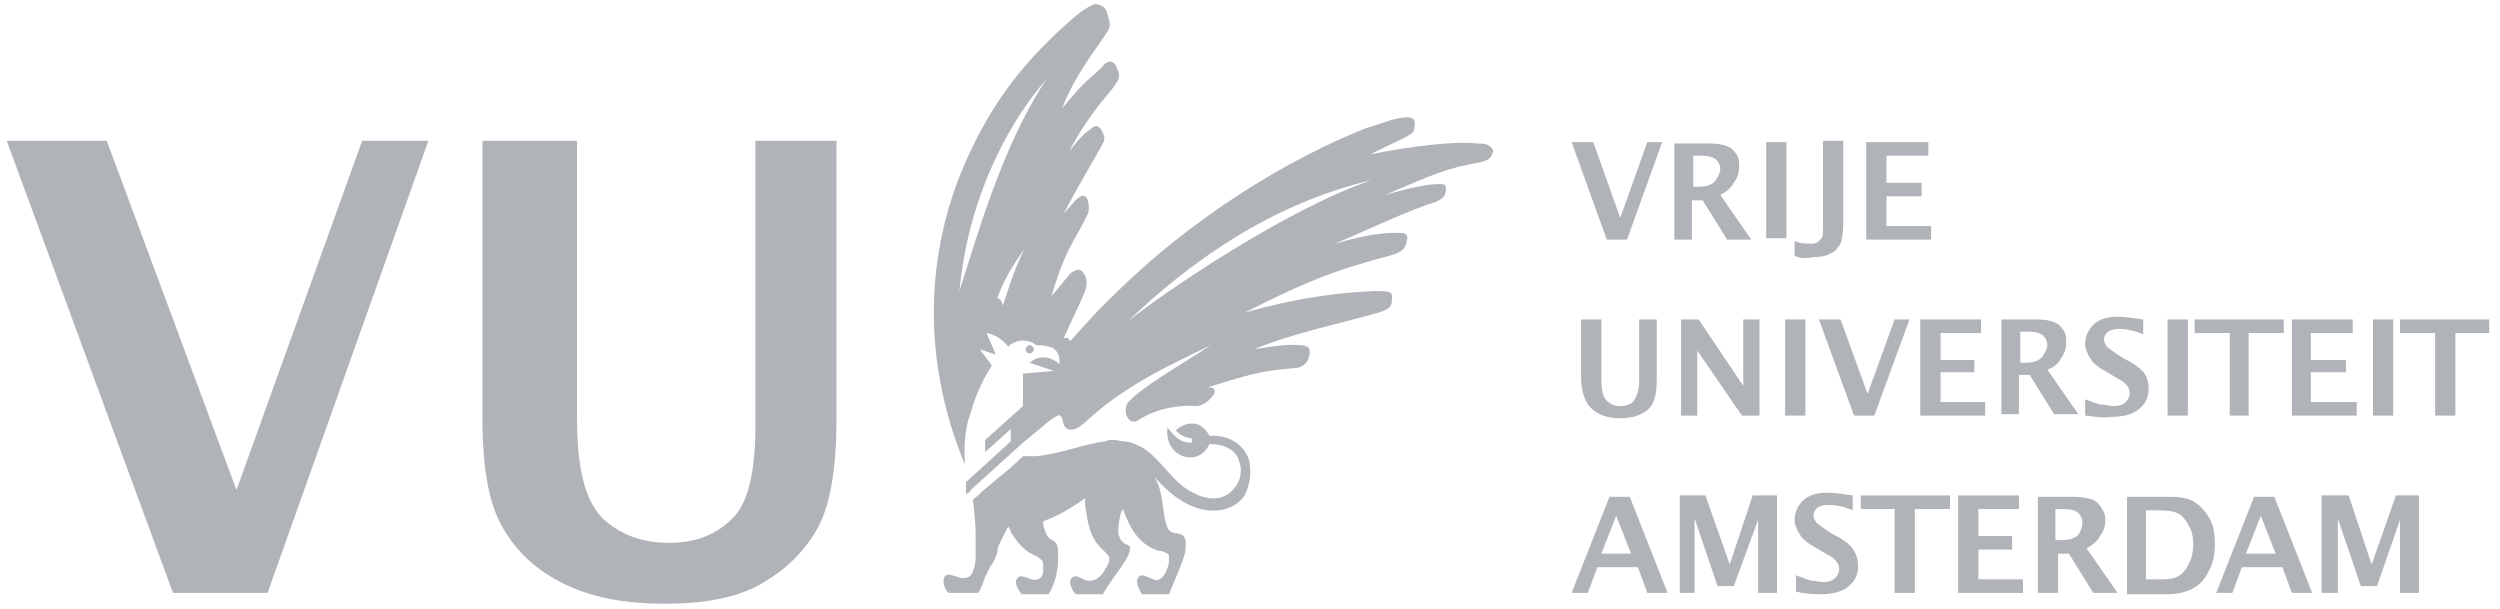 <svg xmlns="http://www.w3.org/2000/svg" width="197" height="48" viewBox="0 0 197 48" fill="none"><g clip-path="url(#clip0_606_2)"><path d="M191.889 32.747V26.24H189.12V25.173H196.148V26.24H193.486V32.747H191.889Z" fill="#B0B3B8"></path><path d="M13.63 46.72L0.532 11.093H8.412L18.635 38.613L28.538 11.093H33.756L21.084 46.72H13.63Z" fill="#B0B3B8"></path><path d="M38.122 11.093H45.47V32.96C45.47 36.907 46.109 39.467 47.493 40.853C48.877 42.133 50.581 42.773 52.711 42.773C54.84 42.773 56.438 42.133 57.716 40.853C58.993 39.573 59.526 37.12 59.526 33.493V11.093H65.915V32.96C65.915 37.12 65.383 40 64.318 41.813C63.253 43.627 61.762 45.013 59.845 46.08C57.929 47.147 55.373 47.573 52.391 47.573C49.41 47.573 46.961 47.147 44.831 46.187C42.701 45.227 40.997 43.84 39.826 41.92C38.548 40 38.016 37.013 38.016 32.96V11.093H38.122Z" fill="#B0B3B8"></path><path d="M76.138 37.973V38.933L76.458 38.72C76.351 38.507 76.351 38.187 76.244 37.973H76.138Z" fill="#B0B3B8"></path><path d="M80.823 27.52C80.823 27.413 80.93 27.2 81.143 27.2C81.249 27.2 81.462 27.307 81.462 27.52C81.462 27.627 81.356 27.84 81.143 27.84C80.93 27.84 80.823 27.733 80.823 27.52Z" fill="#B0B3B8"></path><path d="M98.393 36.16C97.967 34.987 96.796 34.24 95.305 34.347C94.453 32.747 93.069 33.493 92.643 33.92C93.069 34.347 93.388 34.453 93.921 34.56V34.88C92.963 34.88 92.643 34.453 92.004 33.707C91.685 36.053 94.453 36.907 95.305 34.987C96.583 34.987 97.435 35.52 97.648 36.373C97.967 37.227 97.648 38.08 97.222 38.507C96.477 39.467 95.199 39.467 94.027 38.827C93.282 38.507 92.537 37.76 91.898 37.013C90.939 35.947 90.407 35.413 89.661 35.093C89.236 34.88 88.809 34.773 88.49 34.773C88.277 34.773 88.064 34.667 87.745 34.667C87.532 34.667 87.319 34.667 87.106 34.773C85.402 34.987 83.698 35.733 81.675 35.947H80.61C79.971 36.587 79.332 37.12 78.8 37.547L77.522 38.613C76.99 39.147 76.67 39.36 76.67 39.36C76.777 40.533 76.883 41.173 76.883 42.24C76.883 43.2 76.883 43.627 76.883 43.947C76.883 44.373 76.777 44.693 76.67 45.013C76.564 45.333 76.351 45.547 75.925 45.547C75.605 45.653 74.753 45.013 74.434 45.44C74.221 45.76 74.434 46.507 74.753 46.72H77.096C77.415 46.187 77.522 45.76 77.629 45.44C77.841 45.12 77.948 44.693 78.161 44.48C78.374 44.16 78.48 43.84 78.587 43.52C78.587 43.2 78.693 42.987 78.8 42.773C79.013 42.347 79.226 41.92 79.332 41.707C79.332 41.6 79.439 41.6 79.439 41.493C79.545 41.6 79.652 41.813 79.652 41.92C80.184 42.773 80.717 43.413 81.462 43.733C81.781 43.84 81.994 44.053 82.101 44.16C82.207 44.267 82.207 44.587 82.207 44.907C82.207 45.227 82.101 45.547 81.781 45.653C81.249 45.867 80.504 45.12 80.184 45.547C79.865 45.867 80.184 46.4 80.504 46.827H82.633C83.166 45.973 83.379 44.907 83.379 43.947C83.379 42.987 83.379 42.773 82.74 42.453C82.527 42.347 82.314 41.813 82.207 41.387C82.207 41.28 82.207 41.28 82.207 41.067C83.166 40.747 84.337 40.107 85.508 39.253C85.508 39.467 85.508 39.573 85.508 39.787C85.721 41.173 85.828 42.347 86.893 43.307C87.212 43.627 87.425 43.84 87.425 44.053C87.425 44.16 87.319 44.587 87.106 44.8C86.893 45.333 86.36 45.76 85.934 45.76C85.402 45.867 84.87 45.12 84.444 45.547C84.124 45.867 84.55 46.613 84.763 46.827H86.893C87.638 45.547 88.597 44.48 88.916 43.733C89.129 43.2 89.129 42.987 88.703 42.88C87.958 42.453 88.064 41.6 88.277 40.64C88.277 40.427 88.384 40.32 88.49 40.107C89.022 41.6 89.768 42.987 91.365 43.413C91.685 43.413 92.004 43.627 92.111 43.733C92.111 43.84 92.111 44.16 92.111 44.373C92.004 44.8 91.791 45.44 91.365 45.653C90.939 45.973 89.981 44.907 89.661 45.547C89.448 45.973 89.874 46.613 89.981 46.827H92.111C92.643 45.547 93.175 44.373 93.388 43.52C93.495 42.56 93.495 42.133 92.749 42.027C92.324 42.027 92.004 41.813 91.898 41.28C91.578 40.32 91.685 38.613 90.939 37.547C91.791 38.507 92.643 39.253 93.495 39.68C95.305 40.64 97.222 40.32 98.074 39.04C98.606 37.973 98.606 36.907 98.393 36.16Z" fill="#B0B3B8"></path><path d="M116.39 11.307C114.792 11.093 111.172 11.52 107.977 12.16C109.894 11.2 110.533 10.987 111.172 10.56C111.385 10.453 111.491 10.133 111.491 9.707C111.491 9.28 111.065 9.173 110.533 9.28C110 9.28 108.936 9.707 107.551 10.133C104.889 11.2 101.056 13.013 96.477 16.107C92.43 18.88 89.768 21.227 86.893 24.107C86.147 24.853 85.296 25.813 84.337 26.88C84.231 26.667 84.124 26.56 83.805 26.667C84.87 24.32 84.976 24.213 85.508 22.933C85.722 22.293 85.615 21.867 85.402 21.547C85.083 21.013 84.657 21.333 84.337 21.547C83.911 22.08 83.805 22.187 82.846 23.36C84.018 19.413 84.657 19.093 85.722 16.853C85.828 16.533 85.828 16.107 85.722 15.787C85.615 15.467 85.402 15.36 85.189 15.467C84.763 15.68 84.657 15.893 83.805 16.853C84.976 14.613 86.573 11.947 86.786 11.52C86.999 11.093 87.212 10.987 86.786 10.24C86.36 9.6 86.041 10.133 85.722 10.347C85.508 10.453 84.976 10.987 84.231 11.947C85.934 8.747 87.532 7.253 87.851 6.72C88.277 6.08 88.277 5.973 87.958 5.227C87.638 4.587 87.106 4.907 86.893 5.227C85.722 6.4 85.722 6.08 83.698 8.533C84.763 5.76 86.573 3.627 87.212 2.56C87.532 2.133 87.532 1.92 87.212 0.96C87.106 0.533 86.68 0.32 86.254 0.32C85.722 0.533 85.189 0.853 84.124 1.813C81.888 3.84 78.906 6.72 76.457 11.947C74.115 16.853 73.582 21.44 73.582 24.64C73.582 29.547 74.86 33.813 76.031 36.587C76.031 36.48 76.031 36.373 76.031 36.267C75.925 34.987 76.138 33.387 76.457 32.64C76.99 30.72 77.629 29.653 78.161 28.8L77.203 27.52L78.48 27.947L77.735 26.24C77.735 26.24 78.693 26.347 79.439 27.307C79.865 26.88 80.823 26.56 81.675 27.2C82.314 27.2 82.633 27.307 82.953 27.413C83.592 27.84 83.485 28.48 83.485 28.693C83.166 28.373 82.101 27.733 81.143 28.587L83.059 29.227L80.61 29.44V32L77.629 34.667V35.627L79.652 33.813V34.773L76.138 37.973V38.933L80.61 34.88L81.781 33.92C82.42 33.387 82.74 33.067 83.166 32.853C83.592 32.533 83.698 32.853 83.805 33.387C83.911 33.813 84.444 34.24 85.508 33.28C88.597 30.4 91.898 28.907 95.412 27.2C93.495 28.48 90.087 30.4 88.916 31.68C88.384 32.32 88.916 33.707 89.768 33.067C91.259 32.107 93.175 31.893 94.24 32C94.666 32 95.199 31.68 95.518 31.253C95.838 30.933 95.838 30.507 95.199 30.507C98.393 29.547 99.245 29.227 101.907 29.013C102.653 29.013 103.079 28.587 103.185 27.947C103.292 27.413 103.079 27.2 102.333 27.2C101.588 27.093 100.204 27.307 98.819 27.52C101.907 26.24 105.634 25.493 108.616 24.64C109.574 24.32 109.681 24.107 109.681 23.573C109.787 22.933 109.361 22.933 108.297 22.933C106.167 23.04 102.972 23.253 98.074 24.64C102.653 22.293 105.315 21.227 109.468 20.16C110.639 19.84 110.746 19.52 110.852 18.987C111.065 18.347 110.533 18.347 110.107 18.347C109.468 18.347 108.084 18.347 105.209 19.2C107.977 18.027 111.065 16.533 113.195 15.893C113.621 15.68 113.94 15.467 113.94 14.933C113.94 14.507 113.834 14.507 113.408 14.507C112.45 14.507 110.959 14.827 109.149 15.36C112.876 13.76 114.047 13.227 116.603 12.8C117.454 12.587 117.561 12.373 117.667 11.84C117.348 11.307 116.922 11.307 116.39 11.307ZM79.013 24.107C79.013 23.787 78.8 23.573 78.587 23.467C79.119 22.08 79.652 21.12 80.717 19.627C79.758 21.547 79.332 23.253 79.013 24.107ZM75.605 22.933C76.351 14.933 79.971 9.067 82.42 6.293C78.906 11.627 76.883 18.987 75.605 22.933ZM88.916 25.28C93.602 20.8 99.991 16.107 108.084 14.187C101.269 16.533 91.898 22.933 88.916 25.28Z" fill="#B0B3B8"></path><path d="M126.612 18.88L123.844 11.2H125.548L127.677 17.173L129.807 11.2H130.978L128.21 18.88H126.612Z" fill="#B0B3B8"></path><path d="M133.427 14.72H133.747C134.386 14.72 134.812 14.613 135.131 14.293C135.344 13.973 135.557 13.653 135.557 13.333C135.557 13.013 135.451 12.8 135.238 12.587C135.025 12.373 134.599 12.267 133.96 12.267H133.427V14.72ZM131.937 18.88V11.307H134.812C135.344 11.307 135.877 11.413 136.09 11.52C136.409 11.627 136.622 11.84 136.835 12.16C137.048 12.48 137.048 12.8 137.048 13.12C137.048 13.547 136.941 13.973 136.622 14.4C136.409 14.827 135.983 15.147 135.557 15.36L138.006 18.88H136.09L134.173 15.787H133.321V18.88H131.937Z" fill="#B0B3B8"></path><path d="M140.775 11.2H139.178V18.773H140.775V11.2Z" fill="#B0B3B8"></path><path d="M141.414 20.16V18.987C141.84 19.2 142.266 19.2 142.692 19.2C142.905 19.2 143.011 19.2 143.224 19.093C143.331 18.987 143.437 18.88 143.544 18.773C143.65 18.667 143.65 18.347 143.65 17.813V11.093H145.248V17.6C145.248 18.347 145.141 18.88 145.035 19.2C144.822 19.52 144.609 19.84 144.289 19.947C143.97 20.16 143.437 20.267 142.905 20.267C142.266 20.373 141.84 20.373 141.414 20.16Z" fill="#B0B3B8"></path><path d="M147.058 18.88V11.2H151.956V12.267H148.655V14.4H151.424V15.467H148.655V17.813H152.169V18.88H147.058Z" fill="#B0B3B8"></path><path d="M124.589 25.173H126.187V29.867C126.187 30.72 126.293 31.253 126.613 31.573C126.932 31.893 127.252 32 127.677 32C128.103 32 128.529 31.893 128.742 31.573C128.955 31.253 129.168 30.827 129.168 29.973V25.173H130.553V29.867C130.553 30.72 130.446 31.36 130.233 31.787C130.02 32.213 129.701 32.427 129.275 32.64C128.849 32.853 128.316 32.96 127.677 32.96C127.039 32.96 126.506 32.853 126.08 32.64C125.654 32.427 125.228 32.107 125.015 31.68C124.802 31.253 124.589 30.613 124.589 29.76V25.173Z" fill="#B0B3B8"></path><path d="M132.469 32.747V25.173H133.854L137.368 30.4V25.173H138.645V32.747H137.261L133.747 27.627V32.747H132.469Z" fill="#B0B3B8"></path><path d="M142.266 25.173H140.668V32.747H142.266V25.173Z" fill="#B0B3B8"></path><path d="M146.1 32.747L143.331 25.173H145.035L147.165 31.04L149.294 25.173H150.466L147.697 32.747H146.1Z" fill="#B0B3B8"></path><path d="M151.317 32.747V25.173H156.109V26.24H152.915V28.373H155.577V29.333H152.915V31.68H156.429V32.747H151.317Z" fill="#B0B3B8"></path><path d="M159.197 28.587H159.517C160.156 28.587 160.582 28.48 160.901 28.16C161.114 27.84 161.327 27.52 161.327 27.2C161.327 26.88 161.221 26.667 161.008 26.453C160.795 26.24 160.369 26.133 159.73 26.133H159.197V28.587ZM157.707 32.747V25.173H160.582C161.114 25.173 161.647 25.28 161.86 25.387C162.179 25.493 162.392 25.707 162.605 26.027C162.818 26.347 162.818 26.667 162.818 26.987C162.818 27.413 162.711 27.84 162.392 28.267C162.179 28.693 161.753 29.013 161.327 29.12L163.776 32.64H161.86L159.943 29.547H159.091V32.64H157.707V32.747Z" fill="#B0B3B8"></path><path d="M164.309 32.747V31.467C164.948 31.68 165.373 31.893 165.693 31.893C166.012 31.893 166.225 32 166.545 32C166.971 32 167.29 31.893 167.503 31.68C167.716 31.467 167.823 31.253 167.823 30.933C167.823 30.72 167.716 30.507 167.61 30.4C167.503 30.187 167.184 29.973 166.758 29.76L166.225 29.44C165.48 29.013 164.948 28.693 164.735 28.267C164.522 27.947 164.309 27.52 164.309 27.093C164.309 26.56 164.522 26.027 164.948 25.6C165.373 25.173 166.012 24.96 166.864 24.96C167.503 24.96 168.142 25.067 168.888 25.173V26.347C168.142 26.027 167.503 25.92 166.971 25.92C166.545 25.92 166.332 26.027 166.119 26.133C165.906 26.347 165.799 26.453 165.799 26.773C165.799 26.987 165.906 27.093 166.012 27.307C166.119 27.413 166.438 27.627 166.864 27.947L167.397 28.267C168.249 28.693 168.781 29.12 168.994 29.44C169.207 29.76 169.313 30.187 169.313 30.613C169.313 31.253 169.1 31.787 168.568 32.213C168.142 32.64 167.29 32.853 166.332 32.853C165.906 32.96 165.16 32.853 164.309 32.747Z" fill="#B0B3B8"></path><path d="M172.401 25.173H170.804V32.747H172.401V25.173Z" fill="#B0B3B8"></path><path d="M175.703 32.747V26.24H172.934V25.173H179.962V26.24H177.194V32.747H175.703Z" fill="#B0B3B8"></path><path d="M180.601 32.747V25.173H185.393V26.24H182.092V28.373H184.861V29.333H182.092V31.68H185.712V32.747H180.601Z" fill="#B0B3B8"></path><path d="M188.588 25.173H186.99V32.747H188.588V25.173Z" fill="#B0B3B8"></path><path d="M126.186 43.627H128.529L127.358 40.64L126.186 43.627ZM123.844 46.72L126.825 39.147H128.423L131.404 46.72H129.807L129.062 44.693H125.867L125.122 46.72H123.844Z" fill="#B0B3B8"></path><path d="M132.363 46.72V39.04H134.386L136.303 44.48L138.113 39.04H140.03V46.72H138.539V40.96L136.622 46.187H135.344L133.534 40.853V46.72H132.363Z" fill="#B0B3B8"></path><path d="M141.521 46.613V45.333C142.159 45.547 142.585 45.76 142.798 45.76C143.118 45.76 143.331 45.867 143.65 45.867C144.076 45.867 144.396 45.76 144.609 45.547C144.822 45.333 144.928 45.12 144.928 44.8C144.928 44.587 144.822 44.373 144.715 44.267C144.609 44.053 144.289 43.84 143.863 43.627L143.331 43.307C142.585 42.88 142.053 42.56 141.84 42.133C141.627 41.813 141.414 41.387 141.414 40.96C141.414 40.427 141.627 39.893 142.053 39.467C142.479 39.04 143.118 38.827 143.97 38.827C144.609 38.827 145.248 38.933 145.993 39.04V40.213C145.248 39.893 144.609 39.787 144.076 39.787C143.65 39.787 143.437 39.893 143.224 40C143.011 40.213 142.905 40.32 142.905 40.64C142.905 40.853 143.011 40.96 143.118 41.173C143.224 41.28 143.544 41.493 143.97 41.813L144.502 42.133C145.354 42.56 145.886 42.987 146.099 43.413C146.312 43.733 146.419 44.16 146.419 44.587C146.419 45.227 146.206 45.76 145.674 46.187C145.248 46.613 144.396 46.827 143.437 46.827C143.118 46.827 142.372 46.827 141.521 46.613Z" fill="#B0B3B8"></path><path d="M149.294 46.72V40.107H146.632V39.04H153.66V40.107H150.891V46.72H149.294Z" fill="#B0B3B8"></path><path d="M154.299 46.72V39.04H159.091V40.107H155.896V42.24H158.558V43.307H155.896V45.653H159.41V46.72H154.299Z" fill="#B0B3B8"></path><path d="M162.072 42.56H162.392C163.031 42.56 163.457 42.453 163.776 42.133C163.989 41.813 164.096 41.493 164.096 41.173C164.096 40.853 163.989 40.64 163.776 40.427C163.563 40.213 163.137 40.107 162.498 40.107H161.966V42.56H162.072ZM160.582 46.72V39.147H163.457C163.989 39.147 164.522 39.253 164.841 39.36C165.16 39.467 165.373 39.68 165.586 40C165.799 40.32 165.906 40.64 165.906 40.96C165.906 41.387 165.799 41.813 165.48 42.24C165.267 42.667 164.841 42.987 164.415 43.2L166.864 46.72H164.947L163.031 43.627H162.179V46.72H160.582Z" fill="#B0B3B8"></path><path d="M169.207 45.653H170.379C171.017 45.653 171.443 45.547 171.763 45.333C172.082 45.12 172.295 44.8 172.508 44.373C172.721 43.947 172.828 43.413 172.828 42.88C172.828 42.347 172.721 41.813 172.508 41.493C172.295 41.067 172.082 40.747 171.763 40.533C171.443 40.32 170.911 40.213 170.059 40.213H169.101V45.653H169.207ZM167.61 46.72V39.147H170.911C171.763 39.147 172.508 39.253 172.934 39.573C173.467 39.893 173.786 40.32 174.106 40.853C174.425 41.387 174.531 42.027 174.531 42.88C174.531 43.627 174.425 44.267 174.106 44.907C173.786 45.547 173.467 45.973 172.934 46.293C172.402 46.613 171.656 46.827 170.804 46.827H167.61V46.72Z" fill="#B0B3B8"></path><path d="M176.98 43.627H179.323L178.152 40.64L176.98 43.627ZM174.638 46.72L177.619 39.147H179.217L182.198 46.72H180.601L179.856 44.693H176.661L175.916 46.72H174.638Z" fill="#B0B3B8"></path><path d="M182.944 46.72V39.04H185.074L186.884 44.48L188.801 39.04H190.611V46.72H189.12V40.96L187.31 46.187H186.032L184.222 40.853V46.72H182.944Z" fill="#B0B3B8"></path></g><defs><clipPath id="clip0_606_2"><rect width="197" height="48" fill="white"></rect></clipPath></defs></svg>